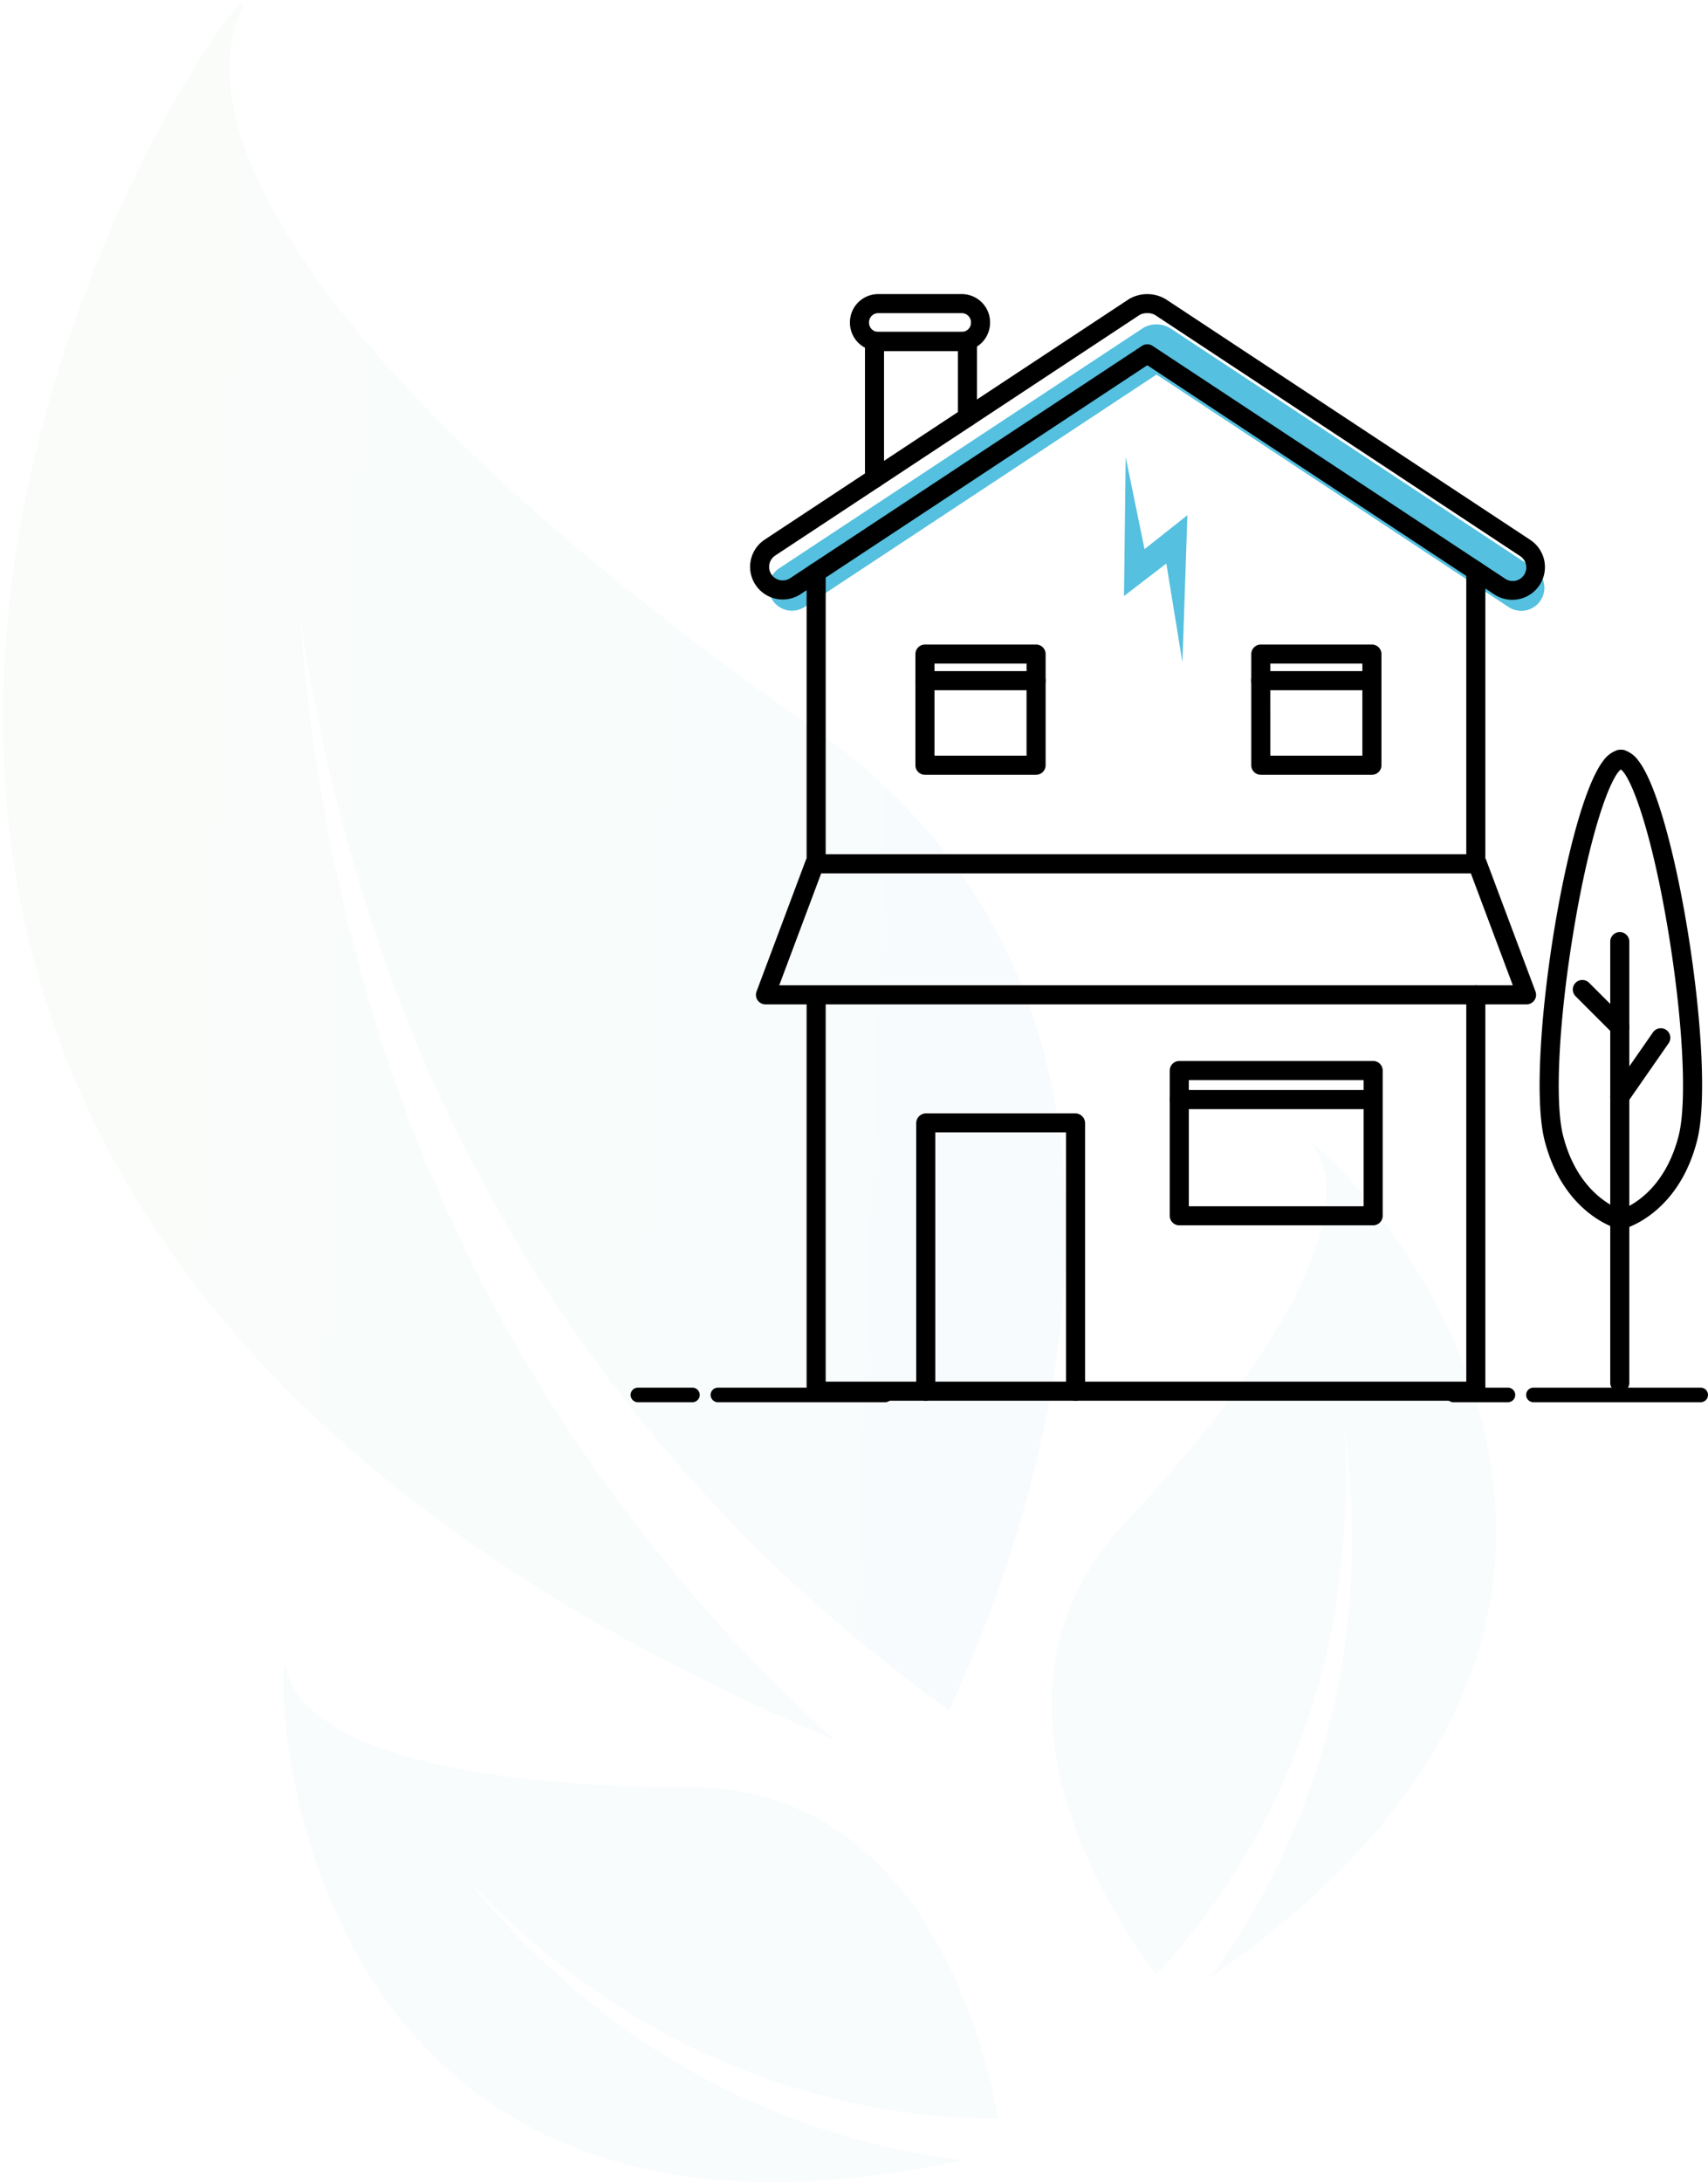 <svg xmlns="http://www.w3.org/2000/svg" xmlns:xlink="http://www.w3.org/1999/xlink" width="286.93" height="366.499" viewBox="0 0 286.93 366.499">
  <defs>
    <linearGradient id="linear-gradient" x1="0.026" y1="0.427" x2="0.886" y2="0.459" gradientUnits="objectBoundingBox">
      <stop offset="0" stop-color="#8cc63f"/>
      <stop offset="1" stop-color="#64b3d5"/>
    </linearGradient>
    <clipPath id="clip-path">
      <rect id="Rectangle_263" data-name="Rectangle 263" width="160" height="187.219" fill="none"/>
    </clipPath>
    <clipPath id="clip-path-3">
      <rect id="Rectangle_265" data-name="Rectangle 265" width="43.993" height="3"/>
    </clipPath>
  </defs>
  <g id="Group_636" data-name="Group 636" transform="translate(-142.066 -3679.499)">
    <g id="Group_604" data-name="Group 604" transform="translate(142.584 3680)" opacity="0.05">
      <path id="Path_564" data-name="Path 564" d="M855.264,196.334c6,8.142.2,28.837-31.781,63.023-26.153,27.957-3.75,63.8,5.278,75.932a126.2,126.2,0,0,0,10.292-12.806,123.753,123.753,0,0,0,8.514-14.254,113.27,113.27,0,0,0,6.478-15.37,120.628,120.628,0,0,0,4.3-16.211,138.611,138.611,0,0,0,2.023-33.7,139.733,139.733,0,0,1,.458,34.083,123.769,123.769,0,0,1-3.176,16.915,117.25,117.25,0,0,1-5.527,16.394,129.034,129.034,0,0,1-7.787,15.54q-3.015,5.048-6.481,9.823c100.242-69.381,11.517-147.356,17.407-139.364" transform="translate(-635.054 -4.071)" fill="#79c0da"/>
      <path id="Path_565" data-name="Path 565" d="M836.926,222.691c1.847,9.943,20.921,19.845,67.733,19.848,38.281,0,49.151,40.85,51.838,55.735a126.027,126.027,0,0,1-16.38-1.232,123.781,123.781,0,0,1-16.224-3.525,113.379,113.379,0,0,1-15.649-5.77,121.4,121.4,0,0,1-14.779-7.933,138.7,138.7,0,0,1-25.994-21.552,139.873,139.873,0,0,0,24.576,23.622,124.361,124.361,0,0,0,14.52,9.238,117.663,117.663,0,0,0,15.749,7.165,129.28,129.28,0,0,0,16.669,4.93c3.83.834,7.7,1.482,11.6,1.976-119.15,25.8-115.469-92.266-113.659-82.5" transform="translate(-789.335 57.108)" fill="#79c0da"/>
      <path id="Path_566" data-name="Path 566" d="M872.941,139.381c-9.189,20.108,12.5,61.788,96.239,120.6,68.481,48.1,36.61,134.823,22.725,164.833a276.3,276.3,0,0,1-27.758-22.792,270.171,270.171,0,0,1-24.6-26.682,248.05,248.05,0,0,1-20.749-29.98A264.743,264.743,0,0,1,902.33,312.6,302.923,302.923,0,0,1,882.9,241.39a305.791,305.791,0,0,0,14.288,73.132,271.732,271.732,0,0,0,14.374,34.767,257.675,257.675,0,0,0,19.174,32.6,282.32,282.32,0,0,0,23.632,29.764c5.8,6.3,11.912,12.328,18.264,18.108-245.568-103.524-90.668-310.123-99.69-290.378" transform="translate(-832.967 -138.061)" stroke="rgba(0,0,0,0)" stroke-width="1" fill="url(#linear-gradient)"/>
    </g>
    <path id="Path_297" data-name="Path 297" d="M124.814,206.6l-9.372,21.348,8.678-2.256-3.992,16.315,10.414-22.39-8.852,2.43Z" transform="matrix(0.921, -0.391, 0.391, 0.921, 135.439, 3614.803)" fill="#55c0df"/>
    <g id="Group_475" data-name="Group 475" transform="translate(268 3728.891)">
      <g id="Group_469" data-name="Group 469">
        <g id="Group_468" data-name="Group 468" clip-path="url(#clip-path)">
          <path id="Path_354" data-name="Path 354" d="M135.54,52.12,74.368,11.736a4.444,4.444,0,0,0-4.568,0L8.627,52.12A3.882,3.882,0,0,0,12.9,58.6L72.083,19.531,131.263,58.6a3.882,3.882,0,0,0,4.277-6.479" transform="translate(-3.734 -6.018)" fill="#55c0df"/>
        </g>
      </g>
      <g id="Group_471" data-name="Group 471">
        <g id="Group_470" data-name="Group 470" clip-path="url(#clip-path)">
          <path id="Path_355" data-name="Path 355" d="M128.108,51.344a5.449,5.449,0,0,1-3.013-.906L66.8,11.953,8.5,50.438A5.484,5.484,0,0,1,2.46,41.285L63.632.9a6.035,6.035,0,0,1,6.334,0l61.172,40.384a5.483,5.483,0,0,1-3.03,10.06M66.8,8.43a1.6,1.6,0,0,1,.883.265l59.179,39.068a2.279,2.279,0,1,0,2.511-3.8L68.2,3.575a2.277,2.277,0,0,0-1.337-.368q-.064,0-.128,0a2.28,2.28,0,0,0-1.337.368L4.226,43.96a2.279,2.279,0,0,0,2.511,3.8L65.916,8.695A1.6,1.6,0,0,1,66.8,8.43" transform="translate(0 0)"/>
          <path id="Path_356" data-name="Path 356" d="M133.322,150.41H22.5a1.6,1.6,0,0,1-1.6-1.6V99.875a1.6,1.6,0,0,1,3.205,0V147.2H131.719V99.588a1.6,1.6,0,1,1,3.205,0v49.22a1.6,1.6,0,0,1-1.6,1.6" transform="translate(-11.33 -53.119)"/>
          <path id="Path_357" data-name="Path 357" d="M133.322,323.3H22.5a1.6,1.6,0,0,1-1.6-1.6V255.52a1.6,1.6,0,0,1,3.205,0v64.573H131.719V255.131a1.6,1.6,0,1,1,3.205,0V321.7a1.6,1.6,0,0,1-1.6,1.6" transform="translate(-11.33 -137.441)"/>
          <path id="Path_358" data-name="Path 358" d="M81.091,150.417H62.42a1.6,1.6,0,0,1-1.6-1.6V130.144a1.6,1.6,0,0,1,1.6-1.6H81.091a1.6,1.6,0,0,1,1.6,1.6v18.671a1.6,1.6,0,0,1-1.6,1.6m-17.069-3.205H79.488V131.746H64.022Z" transform="translate(-32.97 -69.684)"/>
          <path id="Path_359" data-name="Path 359" d="M204.305,150.417H185.635a1.6,1.6,0,0,1-1.6-1.6V130.144a1.6,1.6,0,0,1,1.6-1.6h18.671a1.6,1.6,0,0,1,1.6,1.6v18.671a1.6,1.6,0,0,1-1.6,1.6m-17.068-3.205H202.7V131.746H187.237Z" transform="translate(-99.766 -69.684)"/>
          <path id="Path_360" data-name="Path 360" d="M131.769,230.685H3.915a1.6,1.6,0,0,1-1.5-2.165l8.249-22a1.6,1.6,0,0,1,1.5-1.04H123.52a1.6,1.6,0,0,1,1.5,1.04l8.249,22a1.6,1.6,0,0,1-1.5,2.165M6.227,227.479h123.23l-7.047-18.8H13.274Z" transform="translate(-1.254 -111.393)"/>
          <path id="Path_361" data-name="Path 361" d="M87.881,348.767a1.6,1.6,0,0,1-1.6-1.6V303.714H64.318v43.451a1.6,1.6,0,0,1-3.205,0V302.141a1.65,1.65,0,0,1,1.629-1.632H87.832a1.655,1.655,0,0,1,1.651,1.657v45a1.6,1.6,0,0,1-1.6,1.6" transform="translate(-33.13 -162.91)"/>
          <path id="Path_362" data-name="Path 362" d="M188.3,308.9H155.731a1.6,1.6,0,0,1-1.6-1.6v-24.4a1.6,1.6,0,0,1,1.6-1.6H188.3a1.6,1.6,0,0,1,1.6,1.6v24.4a1.6,1.6,0,0,1-1.6,1.6M157.333,305.7h29.361v-21.19H157.333Z" transform="translate(-83.555 -152.498)"/>
          <path id="Path_363" data-name="Path 363" d="M188.093,295.145H155.73a1.6,1.6,0,0,1,0-3.205h32.363a1.6,1.6,0,0,1,0,3.205" transform="translate(-83.554 -158.265)"/>
          <path id="Path_364" data-name="Path 364" d="M81.091,141.5H62.421a1.6,1.6,0,1,1,0-3.205H81.091a1.6,1.6,0,1,1,0,3.205" transform="translate(-32.97 -74.97)"/>
          <path id="Path_365" data-name="Path 365" d="M204.3,141.5h-18.67a1.6,1.6,0,1,1,0-3.205H204.3a1.6,1.6,0,1,1,0,3.205" transform="translate(-99.766 -74.97)"/>
          <path id="Path_366" data-name="Path 366" d="M317.338,311.361a1.575,1.575,0,0,1-1.6-1.547V235.689a1.6,1.6,0,0,1,3.205,0v74.126a1.575,1.575,0,0,1-1.6,1.547" transform="translate(-171.164 -126.932)"/>
          <path id="Path_367" data-name="Path 367" d="M309.892,261.072a1.6,1.6,0,0,1-1.133-.469l-6.289-6.288a1.6,1.6,0,0,1,2.266-2.267l6.289,6.288a1.6,1.6,0,0,1-1.133,2.736" transform="translate(-163.718 -136.384)"/>
          <path id="Path_368" data-name="Path 368" d="M317.336,282.4a1.6,1.6,0,0,1-1.315-2.517l6.894-9.918a1.6,1.6,0,1,1,2.632,1.829l-6.894,9.918a1.6,1.6,0,0,1-1.317.688" transform="translate(-171.164 -145.977)"/>
          <path id="Path_369" data-name="Path 369" d="M303.476,247.67a1.611,1.611,0,0,1-.4-.051c-.377-.1-9.275-2.533-12.416-14.908-3.2-12.594,3.454-55.5,9.883-63.767a4.743,4.743,0,0,1,2.1-1.662,1.6,1.6,0,0,1,.71-.165h.252a1.6,1.6,0,0,1,.71.165,4.743,4.743,0,0,1,2.1,1.662c6.429,8.265,13.079,51.174,9.883,63.767-3.141,12.376-12.04,14.81-12.417,14.908a1.611,1.611,0,0,1-.4.051m0-77.238c-1.669,1.236-5.028,9.843-7.824,26.4-2.579,15.274-3.338,29.376-1.887,35.091,2.317,9.13,8.135,11.873,9.713,12.46,1.61-.592,7.388-3.311,9.709-12.46,1.451-5.715.692-19.817-1.887-35.091-2.8-16.556-6.155-25.163-7.824-26.4" transform="translate(-157.121 -90.596)"/>
          <path id="Path_370" data-name="Path 370" d="M43.908,40.1a1.6,1.6,0,0,1-1.6-1.6V15.463a1.6,1.6,0,0,1,1.6-1.6H59.526a1.6,1.6,0,0,1,1.6,1.6V28.186a1.6,1.6,0,1,1-3.205,0V17.065H45.51V38.5a1.6,1.6,0,0,1-1.6,1.6" transform="translate(-22.934 -7.514)"/>
          <path id="Path_371" data-name="Path 371" d="M55.59,9.552H41.535a4.749,4.749,0,0,1-4.743-4.744V4.743A4.749,4.749,0,0,1,41.535,0H55.59a4.749,4.749,0,0,1,4.743,4.743v.065A4.749,4.749,0,0,1,55.59,9.552M41.535,3.205A1.54,1.54,0,0,0,40,4.743v.065a1.54,1.54,0,0,0,1.538,1.538H55.59a1.54,1.54,0,0,0,1.538-1.538V4.743A1.54,1.54,0,0,0,55.59,3.205Z" transform="translate(-19.945)"/>
        </g>
      </g>
    </g>
    <g id="Group_477" data-name="Group 477" transform="translate(248.003 3912)">
      <g id="Group_476" data-name="Group 476" clip-path="url(#clip-path-3)">
        <path id="Path_372" data-name="Path 372" d="M42.771,3H14.664a1.222,1.222,0,0,1,0-2.444H42.771a1.222,1.222,0,1,1,0,2.444"/>
        <path id="Path_373" data-name="Path 373" d="M10.387,3H1.222a1.222,1.222,0,0,1,0-2.444h9.165a1.222,1.222,0,1,1,0,2.444"/>
      </g>
    </g>
    <g id="Group_478" data-name="Group 478" transform="translate(385.003 3912)">
      <g id="Group_476-2" data-name="Group 476" clip-path="url(#clip-path-3)">
        <path id="Path_372-2" data-name="Path 372" d="M42.771,3H14.664a1.222,1.222,0,0,1,0-2.444H42.771a1.222,1.222,0,1,1,0,2.444"/>
        <path id="Path_373-2" data-name="Path 373" d="M10.387,3H1.222a1.222,1.222,0,0,1,0-2.444h9.165a1.222,1.222,0,1,1,0,2.444"/>
      </g>
    </g>
  </g>
</svg>
